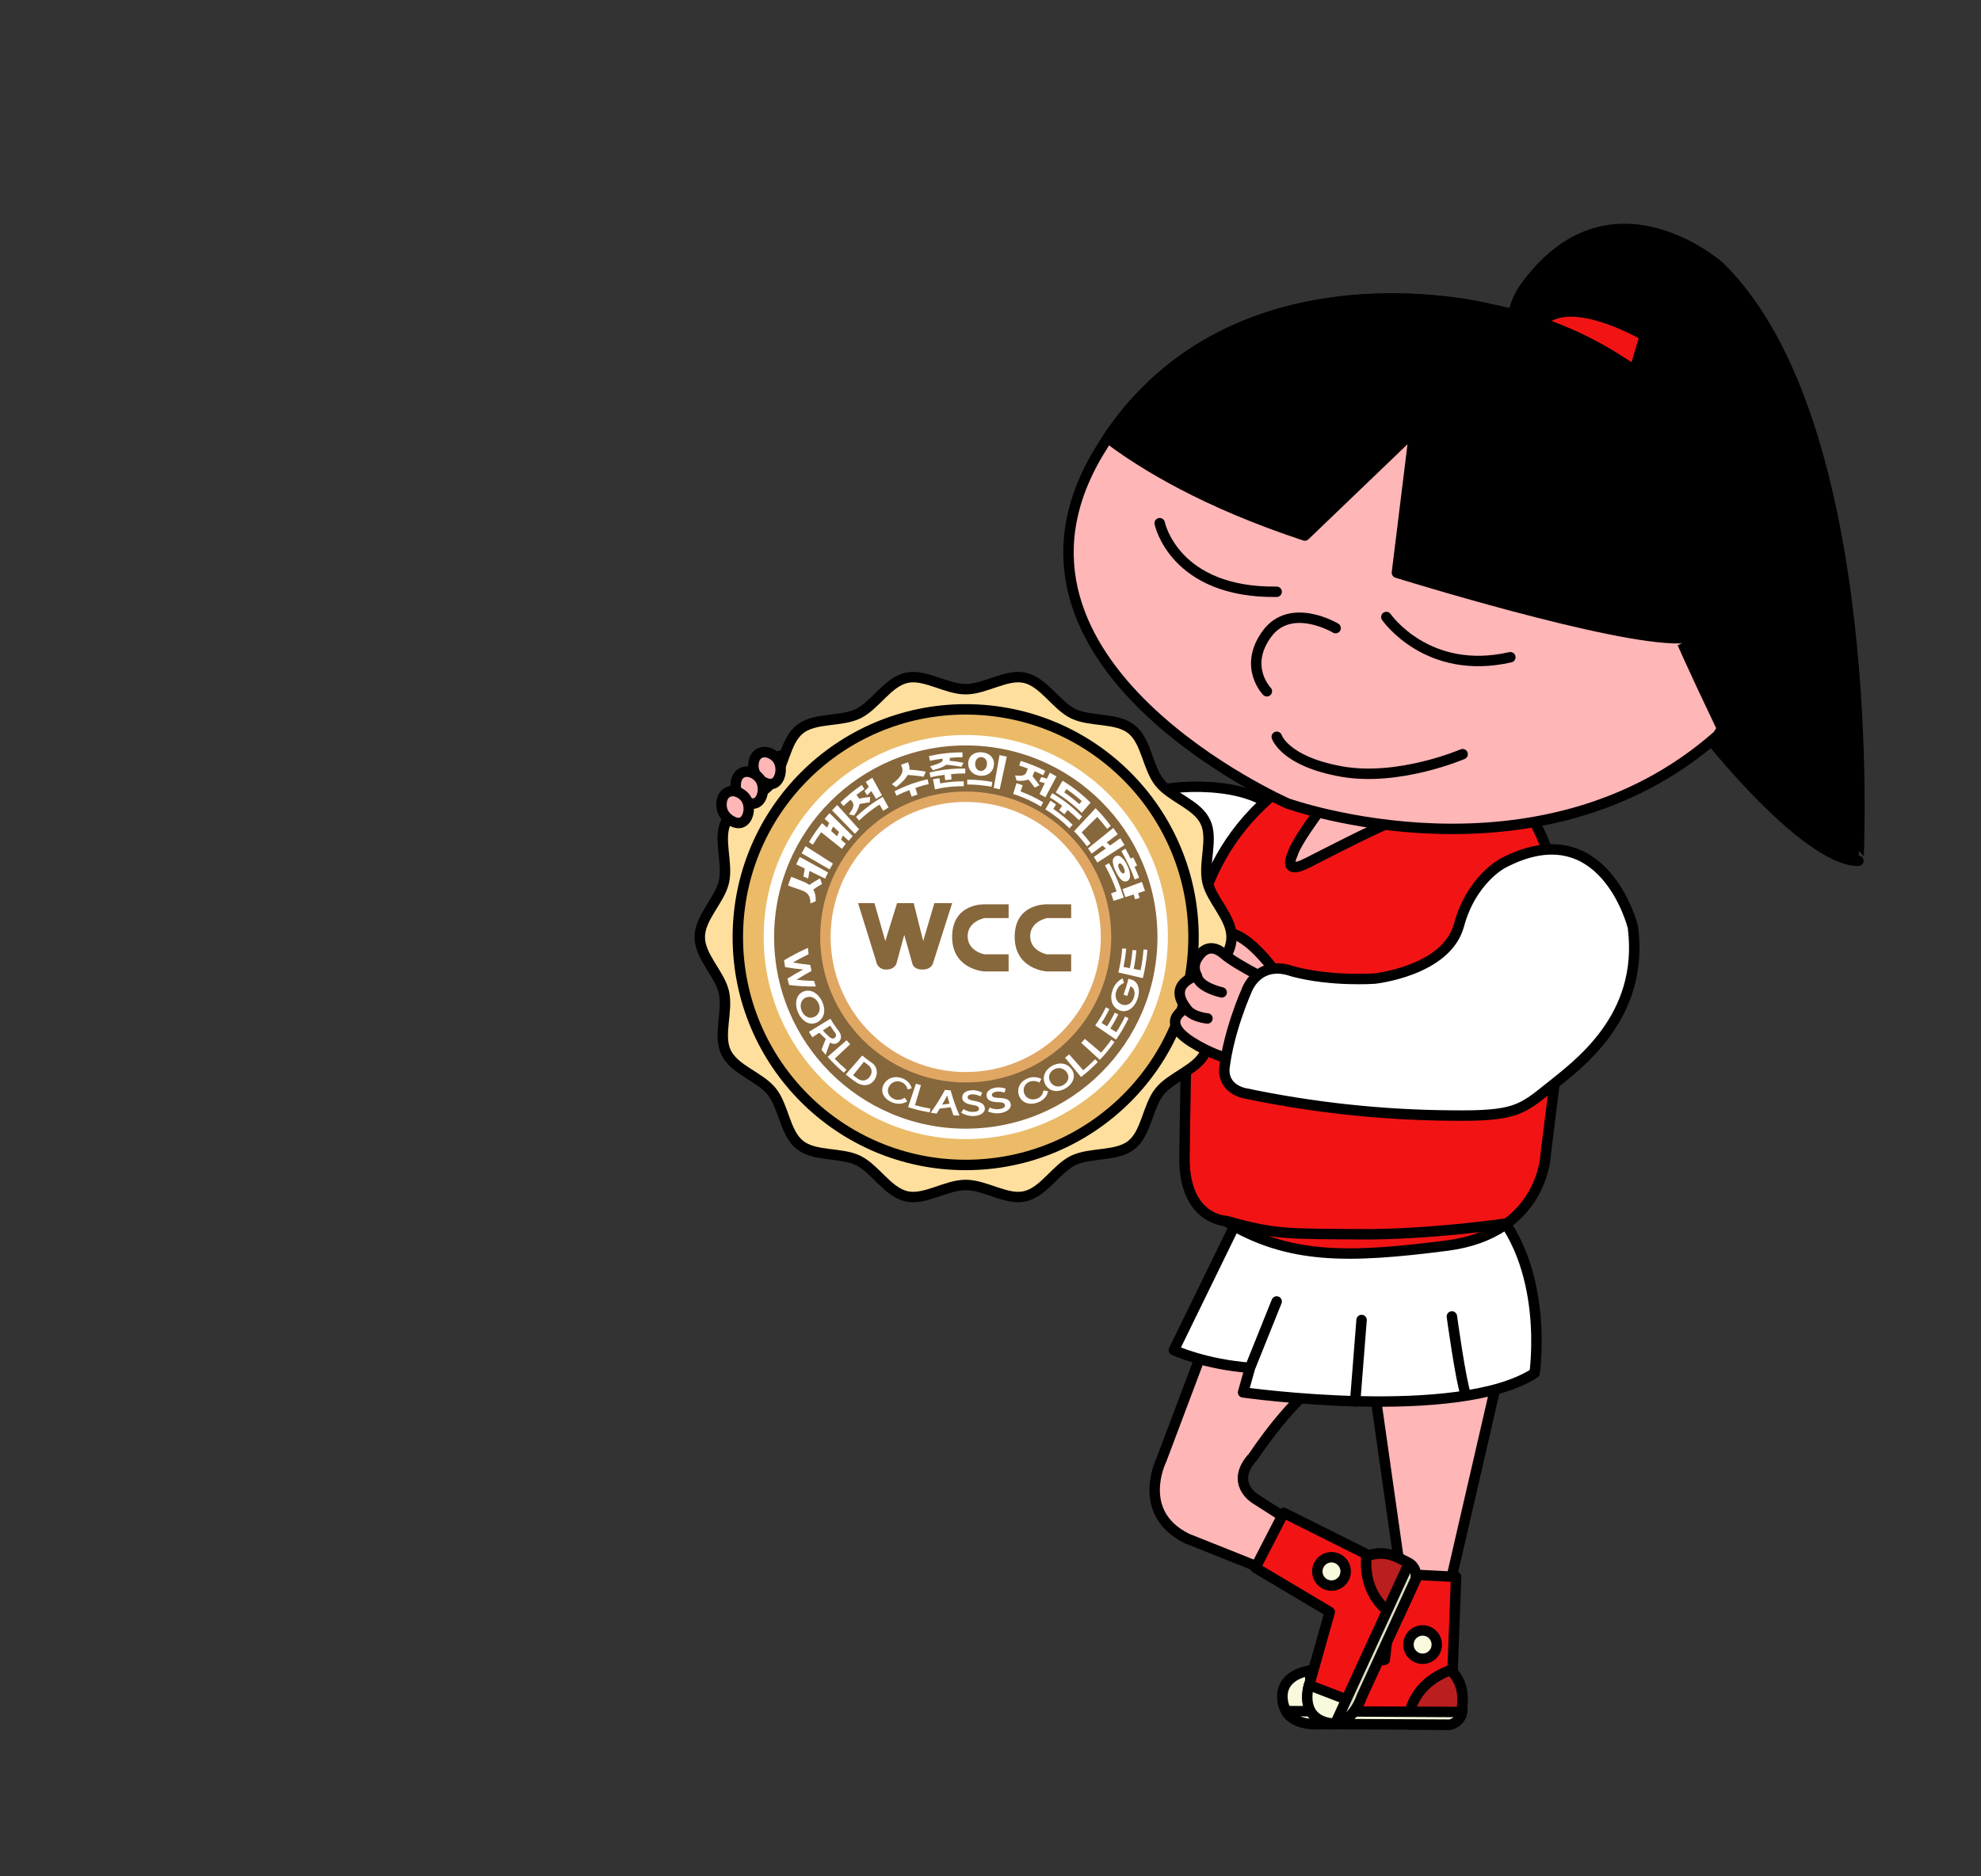 <svg xmlns="http://www.w3.org/2000/svg" xmlns:xlink="http://www.w3.org/1999/xlink" id="eCvqWnptY3Z1" viewBox="0 0 950 900" shape-rendering="geometricPrecision" text-rendering="geometricPrecision">
    <rect x="0" y="0" width="950" height="900" fill="#333333" stroke="none"/>
    <style>
        <![CDATA[
        #eCvqWnptY3Z6_ts {
            animation: eCvqWnptY3Z6_ts__ts 10000ms linear infinite normal forwards
        }

        @keyframes eCvqWnptY3Z6_ts__ts {
            0% {
                transform: translate(-16.435px, 119.908px) scale(0.055, 1);
                animation-timing-function: cubic-bezier(0.785, 0.135, 0.15, 0.86)
            }

            15% {
                transform: translate(-16.435px, 119.908px) scale(2.854, 1)
            }

            100% {
                transform: translate(-16.435px, 119.908px) scale(2.854, 1)
            }
        }

        #eCvqWnptY3Z10_ts {
            animation: eCvqWnptY3Z10_ts__ts 10000ms linear infinite normal forwards
        }

        @keyframes eCvqWnptY3Z10_ts__ts {
            0% {
                transform: translate(94.806px, 180.915px) rotate(51.195deg) scale(0.22, 1)
            }

            9% {
                transform: translate(94.806px, 180.915px) rotate(51.195deg) scale(0.22, 1)
            }

            16% {
                transform: translate(94.806px, 180.915px) rotate(51.195deg) scale(2.69, 1)
            }

            100% {
                transform: translate(94.806px, 180.915px) rotate(51.195deg) scale(2.69, 1)
            }
        }

        #eCvqWnptY3Z25_tr {
            animation: eCvqWnptY3Z25_tr__tr 10000ms linear infinite normal forwards
        }

        @keyframes eCvqWnptY3Z25_tr__tr {
            0% {
                transform: translate(645.32px, 592.03px) rotate(0deg)
            }

            10% {
                transform: translate(645.32px, 592.03px) rotate(-3deg)
            }

            20% {
                transform: translate(645.32px, 592.03px) rotate(0deg)
            }

            30% {
                transform: translate(645.32px, 592.03px) rotate(3deg)
            }

            40% {
                transform: translate(645.32px, 592.03px) rotate(0deg)
            }

            50% {
                transform: translate(645.32px, 592.03px) rotate(-3deg)
            }

            60% {
                transform: translate(645.32px, 592.03px) rotate(0deg)
            }

            70% {
                transform: translate(645.32px, 592.03px) rotate(3deg)
            }

            80% {
                transform: translate(645.32px, 592.03px) rotate(0deg)
            }

            90% {
                transform: translate(645.32px, 592.03px) rotate(-3deg)
            }

            100% {
                transform: translate(645.32px, 592.03px) rotate(0deg)
            }
        }

        #eCvqWnptY3Z32_tr {
            animation: eCvqWnptY3Z32_tr__tr 10000ms linear infinite normal forwards
        }

        @keyframes eCvqWnptY3Z32_tr__tr {
            0% {
                transform: translate(688.496px, 462.046px) rotate(0deg)
            }

            10% {
                transform: translate(688.496px, 462.046px) rotate(6deg)
            }

            20% {
                transform: translate(688.496px, 462.046px) rotate(0deg)
            }

            30% {
                transform: translate(688.496px, 462.046px) rotate(-3deg)
            }

            40% {
                transform: translate(688.496px, 462.046px) rotate(0deg)
            }

            50% {
                transform: translate(688.496px, 462.046px) rotate(6deg)
            }

            60% {
                transform: translate(688.496px, 462.046px) rotate(0deg)
            }

            70% {
                transform: translate(688.496px, 462.046px) rotate(-3deg)
            }

            80% {
                transform: translate(688.496px, 462.046px) rotate(0deg)
            }

            90% {
                transform: translate(688.496px, 462.046px) rotate(6deg)
            }

            100% {
                transform: translate(688.496px, 462.046px) rotate(0deg)
            }
        }

        #eCvqWnptY3Z76_tr {
            animation: eCvqWnptY3Z76_tr__tr 10000ms linear infinite normal forwards
        }

        @keyframes eCvqWnptY3Z76_tr__tr {
            0% {
                transform: translate(712.695px, 156.561px) rotate(0deg)
            }

            10% {
                transform: translate(712.695px, 156.561px) rotate(8.895deg)
            }

            20% {
                transform: translate(712.695px, 156.561px) rotate(19.07deg)
            }

            30% {
                transform: translate(712.695px, 156.561px) rotate(10.832deg)
            }

            40% {
                transform: translate(712.695px, 156.561px) rotate(0deg)
            }

            50% {
                transform: translate(712.695px, 156.561px) rotate(8.895deg)
            }

            60% {
                transform: translate(712.695px, 156.561px) rotate(19.07deg)
            }

            70% {
                transform: translate(712.695px, 156.561px) rotate(10.832deg)
            }

            80% {
                transform: translate(712.695px, 156.561px) rotate(0deg)
            }

            90% {
                transform: translate(712.695px, 156.561px) rotate(8.895deg)
            }

            100% {
                transform: translate(712.695px, 156.561px) rotate(0deg)
            }
        }

        #eCvqWnptY3Z83 {
            animation: eCvqWnptY3Z83__m 10000ms linear infinite normal forwards
        }

        @keyframes eCvqWnptY3Z83__m {
            0% {
                d: path('M421.55,357.147C421.55,357.147,425.263,368.98,452.683,373.829C480.103,378.678,510.675,365.488,510.675,365.488')
            }

            10% {
                d: path('M421.55,357.147C421.55,357.147,427.389,370.402,452.683,373.829C477.977,377.256,487.588,374.1,487.588,374.1')
            }

            30% {
                d: path('M421.55,357.147C421.55,357.147,425.263,368.98,452.683,373.829C480.103,378.678,510.675,365.488,510.675,365.488')
            }

            50% {
                d: path('M421.55,357.147C421.55,357.147,427.389,370.402,452.683,373.829C477.977,377.256,487.588,374.1,487.588,374.1')
            }

            70% {
                d: path('M421.55,357.147C421.55,357.147,425.263,368.98,452.683,373.829C480.103,378.678,510.675,365.488,510.675,365.488')
            }

            90% {
                d: path('M421.55,357.147C421.55,357.147,427.389,370.402,452.683,373.829C477.977,377.256,487.588,374.1,487.588,374.1')
            }

            100% {
                d: path('M421.55,357.147C421.55,357.147,425.263,368.98,452.683,373.829C480.103,378.678,510.675,365.488,510.675,365.488')
            }
        }

        #eCvqWnptY3Z86_to {
            animation: eCvqWnptY3Z86_to__to 10000ms linear infinite normal forwards
        }

        @keyframes eCvqWnptY3Z86_to__to {
            0% {
                transform: translate(152.028px, 385.495px)
            }

            6% {
                transform: translate(152.028px, 385.495px)
            }

            12% {
                transform: translate(128.957px, 358.396px)
            }

            36% {
                transform: translate(152.028px, 385.495px)
            }

            42% {
                transform: translate(128.957px, 358.396px)
            }

            86% {
                transform: translate(152.028px, 385.495px)
            }

            92% {
                transform: translate(128.957px, 358.396px)
            }

            100% {
                transform: translate(128.957px, 358.396px)
            }
        }

        #eCvqWnptY3Z86 {
            animation: eCvqWnptY3Z86_c_o 10000ms linear infinite normal forwards
        }

        @keyframes eCvqWnptY3Z86_c_o {
            0% {
                opacity: 0
            }

            6% {
                opacity: 0
            }

            12% {
                opacity: 1
            }

            18% {
                opacity: 0
            }

            36% {
                opacity: 0
            }

            42% {
                opacity: 1
            }

            48% {
                opacity: 0
            }

            86% {
                opacity: 0
            }

            92% {
                opacity: 1
            }

            98% {
                opacity: 0
            }

            100% {
                opacity: 0
            }
        }

        #eCvqWnptY3Z88_to {
            animation: eCvqWnptY3Z88_to__to 10000ms linear infinite normal forwards
        }

        @keyframes eCvqWnptY3Z88_to__to {
            0% {
                transform: translate(127.787px, 424.33px)
            }

            5% {
                transform: translate(127.787px, 424.33px)
            }

            10% {
                transform: translate(113.16px, 413.732px)
            }

            35% {
                transform: translate(127.787px, 424.33px)
            }

            40% {
                transform: translate(113.16px, 413.732px)
            }

            85% {
                transform: translate(127.787px, 424.33px)
            }

            90% {
                transform: translate(113.16px, 413.732px)
            }

            100% {
                transform: translate(113.16px, 413.732px)
            }
        }

        #eCvqWnptY3Z88 {
            animation: eCvqWnptY3Z88_c_o 10000ms linear infinite normal forwards
        }

        @keyframes eCvqWnptY3Z88_c_o {
            0% {
                opacity: 0
            }

            5% {
                opacity: 0
            }

            10% {
                opacity: 1
            }

            15% {
                opacity: 0
            }

            35% {
                opacity: 0
            }

            40% {
                opacity: 1
            }

            45% {
                opacity: 0
            }

            85% {
                opacity: 0
            }

            90% {
                opacity: 1
            }

            95% {
                opacity: 0
            }

            100% {
                opacity: 0
            }
        }
        ]]>
    </style>
    <g transform="translate(130.024 56.644)">
        <g mask="url(#eCvqWnptY3Z5)">
            <rect width="436" height="220" rx="40" ry="40" transform="translate(7 9.908)" fill="#a0a574"/>
            <path id="패스_13097" data-name="패스 13097" d="M10.252.572V-15.29H7.766l-5.3,2.948,1.364,2.288,3.608-2.068V.572Zm4.466-12.65H19.03v1.628a5.249,5.249,0,0,1-1.694,4.114,45.063,45.063,0,0,1-3.256,3.19l1.826,1.87c1.21-1.122,2.046-1.958,2.86-2.816a11.375,11.375,0,0,0,1.672-2.024h.044A9.109,9.109,0,0,0,22.11-4.18c.814.836,1.8,1.8,2.728,2.684L26.62-3.344c-1.1-.99-2.376-2.244-3.168-3.1a5.136,5.136,0,0,1-1.606-4v-1.628H25.96v-2.376H21.846V-17.16H19.03v2.706H14.718Zm15.8-5.214H27.72V3.168h2.794V-7.524H33.33v-2.42H30.514ZM48.532-2.728h2.75V-17.292h-2.75V-15H43.34v2.31h5.192v1.21H43.34v2.31h5.192ZM35.288-5.3a98.019,98.019,0,0,0,11.2-.418l-.242-2.288a78.238,78.238,0,0,1-8.184.352v-8.492H35.288Zm5.72,1.562H38.214V2.948h13.4V.572h-10.6Zm29.656-2V-8.1H59.488V-13.31H70.4v-2.354H56.716v9.922H62.3V-1.76H54.318V.594H73.062V-1.76H65.076V-5.742ZM77.88-7.128a15.831,15.831,0,0,1,3.014-9.724h-2.64A14.96,14.96,0,0,0,75.02-7.018v.88A15.081,15.081,0,0,0,78.254,3.74h2.64A15.978,15.978,0,0,1,77.88-6.028ZM82.764-1.54V.572h11.22V-1.76H86.438L91.1-6.468a6.763,6.763,0,0,0,2.288-4.774v-.22c0-2.178-1.54-4.07-5.126-4.07a5.869,5.869,0,0,0-5.434,3.344L84.942-10.8c1.034-1.848,2.2-2.222,3.344-2.222,1.628,0,2.266.814,2.266,1.672v.176c0,.9-.11,1.738-1.958,3.63ZM107.932-8.6c0-4.444-2.068-6.93-5.808-6.93-3.7,0-5.852,2.486-5.852,6.93v2.464c0,4.444,2.156,6.952,5.918,6.952,3.806,0,5.742-2.464,5.742-6.952Zm-2.838,2.486c0,3.674-1.364,4.268-2.9,4.268-1.452,0-3.08-.616-3.08-4.268V-8.624c0-3.608,1.562-4.246,3.014-4.246,1.54,0,2.97.616,2.97,4.246ZM119.174.572V-15.29h-2.486l-5.3,2.948,1.364,2.288,3.608-2.068V.572Zm13.64,0V-15.29h-2.486l-5.3,2.948,1.364,2.288L130-12.122V.572Zm18.26-3.3h2.75V-17.292h-2.75V-15h-5.192v2.31h5.192v1.21h-5.192v2.31h5.192ZM137.83-5.3a98.019,98.019,0,0,0,11.2-.418l-.242-2.288a78.238,78.238,0,0,1-8.184.352v-8.492H137.83Zm5.72,1.562h-2.794V2.948h13.4V.572h-10.6Zm16.434-2.288A15.978,15.978,0,0,1,156.97,3.74h2.64a15.081,15.081,0,0,0,3.234-9.878v-.88a14.96,14.96,0,0,0-3.234-9.834h-2.64a15.831,15.831,0,0,1,3.014,9.724Zm11.682-6.49h4.2v.022a3.162,3.162,0,0,1-1.5,3.014,35.887,35.887,0,0,1-3.454,2.266l1.408,2.046c1.232-.748,2.354-1.474,3.278-2.134a5.877,5.877,0,0,0,1.76-1.584h.022c.132.33.77.792,1.87,1.562.814.572,1.672,1.122,2.662,1.738l1.408-1.958c-1.034-.638-2.068-1.3-3.1-2.046-1.43-1.012-1.606-1.606-1.606-2.9v-.022h4.136v-2.376h-4.136v-2.222h-2.75v2.222h-4.2Zm15.928-4.774h-2.75V3.168h2.75ZM170.72-.814a127.741,127.741,0,0,0,13.266-.4l-.2-2.354c-1.342.132-2.97.242-5.148.286v-2.86h-2.772v2.926c-1.5.022-3.19.022-5.148.022Zm21.824-11.264h5.742v.176c0,1.364-.506,2.068-1.98,2.926-1.364.792-2.97,1.628-4.752,2.486l1.254,2.2c1.782-.858,3.5-1.76,4.928-2.574,1.364-.77,1.826-1.166,2-1.518h.022c.2.352.594.726,1.914,1.474,1.43.814,3.146,1.716,4.928,2.574l1.232-2.156c-1.782-.858-3.388-1.694-4.752-2.486-1.518-.88-1.98-1.562-1.98-2.926v-.176h5.742v-2.354H201.1v-2.6h-2.816v2.6h-5.742ZM190.322-1.76V.594h18.744V-1.76H201.08V-5.214h-2.772V-1.76Zm31.746-7.348c.132.374.7.836,1.474,1.452,1.034.836,2,1.584,2.86,2.2l1.606-1.936c-1.056-.748-2.156-1.584-3.212-2.486a3.61,3.61,0,0,1-1.43-3.322v-3.19H220.55v3.3a4.222,4.222,0,0,1-1.474,3.432,43.123,43.123,0,0,1-3.366,2.9l1.716,2.024c1.364-1.1,2.288-1.892,3.278-2.816a4.965,4.965,0,0,0,1.342-1.562Zm7.986,6.336h2.772v-14.52h-2.772v4.312h-3.608V-10.6h3.608ZM222.6-4H219.8V2.948h13.354V.572H222.6ZM246.51,3.784c3.63,0,6.4-1.474,6.4-3.916V-1.1c0-2.442-2.772-3.916-6.4-3.916s-6.4,1.474-6.4,3.916v.968C240.108,2.31,242.88,3.784,246.51,3.784Zm3.564-8.91h2.772V-17.292h-2.772v5.038H246.8V-9.9h3.278ZM246.51-2.75c1.914,0,3.674.836,3.674,1.87v.528c0,1.034-1.76,1.87-3.674,1.87s-3.674-.836-3.674-1.87V-.88C242.836-1.914,244.6-2.75,246.51-2.75Zm-9.68-10.956h3.982v1.342A3.278,3.278,0,0,1,239.6-9.79a39.446,39.446,0,0,1-3.63,2.772L237.6-4.994c1.1-.77,2.068-1.518,3.014-2.266a6.562,6.562,0,0,0,1.716-1.65h.022a6.848,6.848,0,0,0,1.606,1.386c.814.594,1.738,1.232,2.706,1.87l1.474-1.958c-1.1-.7-2.2-1.452-3.124-2.156a2.83,2.83,0,0,1-1.43-2.6v-1.342h3.806V-16.06H236.83ZM267.7-1.65c3.74,0,5.28-2.486,5.28-5.918V-10.01c0-3.432-1.54-5.918-5.28-5.918s-5.28,2.486-5.28,5.918v2.442C262.416-4.136,263.956-1.65,267.7-1.65Zm0-11.836c1.87,0,2.618,1.32,2.618,3.806V-7.9c0,2.486-.748,3.806-2.618,3.806s-2.618-1.32-2.618-3.806V-9.68C265.078-12.166,265.826-13.486,267.7-13.486Zm10.912-3.806h-2.794V3.168h2.794ZM281.4-4.268v2.332h7.986V3.19h2.794V-1.936h7.964V-4.268Zm10.78-13.64h-2.816v2.31H283.14v2.332h15.268V-15.6h-6.226Zm-1.408,12.76c3.74,0,6.292-1.232,6.292-3.344v-.66c0-2.112-2.552-3.344-6.292-3.344s-6.292,1.232-6.292,3.344v.66C284.482-6.38,287.034-5.148,290.774-5.148Zm0-5.126c2.332,0,3.586.638,3.586,1.3v.308c0,.66-1.254,1.3-3.586,1.3s-3.586-.638-3.586-1.3v-.308C287.188-9.636,288.442-10.274,290.774-10.274ZM302.3,3.85h2.244l1.8-5.1h-3.124Z" transform="translate(50 75)" fill="#fdff10"/>
            
            <path id="패스_13098" data-name="패스 13098" d="M16.7-15.64H14.76v6.56h-2.1v-6.18H10.72V1.9h1.94V-7.36h2.1V2.8H16.7ZM5.34-6.18a4.614,4.614,0,0,0,.84,1.32c.8.96,1.64,1.84,2.7,2.9l1.34-1.32a29.181,29.181,0,0,1-2.9-3.16A4.726,4.726,0,0,1,6.26-9.56V-12.2H9.22v-1.66H1.18v1.66H4.34v2.64a4.762,4.762,0,0,1-1,3.16A29.376,29.376,0,0,1,.24-3.06L1.58-1.72C2.64-2.8,3.66-3.9,4.46-4.86a4.736,4.736,0,0,0,.86-1.32ZM25-6.28a6.692,6.692,0,0,0,1.22,1.56c.76.82,1.6,1.66,2.96,2.9l1.3-1.34A35.462,35.462,0,0,1,27.6-5.92c-1.42-1.54-1.64-2.14-1.64-3.72v-2.62h3.86v-1.72H20v1.72h3.96v2.62a4.563,4.563,0,0,1-1.54,3.7,40.561,40.561,0,0,1-3.08,3.06l1.3,1.34C21.98-2.78,22.98-3.8,23.8-4.7a5.923,5.923,0,0,0,1.18-1.58ZM34.3,2.8V-15.64H32.32V2.8ZM41.2-.18c0,1.94,2.12,3.5,5.66,3.5s5.66-1.56,5.66-3.5v-.8c0-1.94-2.12-3.5-5.66-3.5S41.2-2.92,41.2-.98ZM43-8.82a4.506,4.506,0,0,0,1.14,1.18c.96.8,1.82,1.46,2.86,2.18L48.12-6.9a25.149,25.149,0,0,1-3.16-2.4,3.1,3.1,0,0,1-1.04-2.76v-.74h3.64v-1.7H38.04v1.7h3.88v.82A3.807,3.807,0,0,1,40.6-8.8a28.6,28.6,0,0,1-3.18,2.5l1.16,1.42c1.12-.78,2.2-1.64,3.06-2.38a5.219,5.219,0,0,0,1.34-1.56ZM50.58-.3c0,.98-1.44,2-3.72,2S43.14.68,43.14-.3V-.86c0-.98,1.44-2,3.72-2s3.72,1.02,3.72,2Zm1.86-4.44v-10.9H50.48v4.52h-3.4v1.7h3.4v4.68Zm7.3-9.52c-2.66,0-4.06,1.78-4.06,5.3V-7c0,3.52,1.4,5.3,4.06,5.3S63.8-3.48,63.8-7v-.18h1.9V1.9h1.94V-15.26H65.7V-8.9H63.8v-.06C63.8-12.48,62.4-14.26,59.74-14.26ZM71.3-15.64H69.36V2.8H71.3ZM59.74-3.44c-1.48,0-2.18-1.08-2.18-3.78V-8.74c0-2.7.7-3.76,2.18-3.76s2.18,1.06,2.18,3.76v1.52C61.92-4.52,61.22-3.44,59.74-3.44ZM83.42-14.98a4.347,4.347,0,0,0-4.62,4.24v1.02a4.358,4.358,0,0,0,4.62,4.24,4.358,4.358,0,0,0,4.62-4.24v-1.02A4.358,4.358,0,0,0,83.42-14.98ZM93.84-2.48V-15.64H91.9v2.46H89v1.7h2.9v2.74H89v1.7h2.9v4.56ZM84.3-3.52H82.32V2.6H94.28V.88H84.3Zm-.88-3.7a2.673,2.673,0,0,1-2.74-2.66v-.7a2.661,2.661,0,0,1,2.74-2.66,2.661,2.661,0,0,1,2.74,2.66v.7A2.661,2.661,0,0,1,83.42-7.22Zm22.68.58V-9.02h-2v2.38H96.64v1.68h16.92V-6.64Zm6.2-3.04a42.215,42.215,0,0,1-4.36-1.86c-1.46-.74-1.86-1.26-1.86-2.62v-1.22h-1.96v1.22c0,1.36-.44,1.86-1.86,2.62a36.971,36.971,0,0,1-4.34,1.86l.76,1.62c1.42-.54,2.88-1.16,3.88-1.64,1.76-.84,2.4-1.3,2.54-1.7h.02c.14.38.78.86,2.54,1.7,1,.48,2.48,1.1,3.88,1.64ZM98.82-1.44h10.4V2.98h1.98v-6.1H98.82Zm25.1,1.26c0,1.94,2.12,3.5,5.66,3.5s5.66-1.56,5.66-3.5v-.8c0-1.94-2.12-3.5-5.66-3.5s-5.66,1.56-5.66,3.5Zm1.58-9.04a4.191,4.191,0,0,0,1.14,1.24c.96.8,1.88,1.56,2.92,2.34l1.16-1.38a38.768,38.768,0,0,1-3.26-2.62,3.057,3.057,0,0,1-1.04-2.78v-2.4h-2v2.48a3.82,3.82,0,0,1-1.3,3.18,36.221,36.221,0,0,1-3.22,2.74l1.18,1.4c1.06-.84,2.24-1.84,3.06-2.6a5.508,5.508,0,0,0,1.34-1.6Zm9.66,4.48v-10.9H133.2v3.98h-3.7v1.7h3.7v5.22ZM133.3-.3c0,.98-1.44,2-3.72,2s-3.72-1.02-3.72-2V-.86c0-.98,1.44-2,3.72-2s3.72,1.02,3.72,2Zm13.2-3.86c-3.24,0-5.76,1.26-5.76,3.38v.72c0,2.12,2.52,3.38,5.76,3.38s5.76-1.26,5.76-3.38V-.78C152.26-2.9,149.74-4.16,146.5-4.16Zm-.02-3v-3.62h-2v3.62h-6.44v1.68h16.92V-7.16Zm-6.22-6.06h10.18v.68a18.736,18.736,0,0,1-.46,4.02l1.96.22a22.321,22.321,0,0,0,.5-4.26V-14.9H140.26ZM146.5,1.7c-2.12,0-3.8-.84-3.8-1.88V-.66c0-1.04,1.68-1.88,3.8-1.88s3.8.84,3.8,1.88v.48C150.3.86,148.62,1.7,146.5,1.7Zm20.1.2h1.94V-7.08h1.98V2.8h1.94V-15.64h-1.94V-8.8h-1.98v-6.46H166.6ZM161.04-9.96a3.788,3.788,0,0,0-4.08,3.58v.96a3.788,3.788,0,0,0,4.08,3.58,3.788,3.788,0,0,0,4.08-3.58v-.96A3.788,3.788,0,0,0,161.04-9.96Zm4.38-2.58h-3.48v-2.58H160v2.58h-3.7v1.66h9.12Zm-4.38,9.08a2.169,2.169,0,0,1-2.3-2.06v-.76a2.169,2.169,0,0,1,2.3-2.06,2.169,2.169,0,0,1,2.3,2.06v.76A2.169,2.169,0,0,1,161.04-3.46Zm28.88-8.92V-13.9h-9.98v1.72h7.84L182.06.52h2.16Zm17.12,9.9V-15.64H205.1v2.24h-5.22v1.62h5.22v1.6h-5.22v1.62h5.22v6.08ZM192.78-14.54V-5.1a67.974,67.974,0,0,0,10.26-.5l-.2-1.64a55.433,55.433,0,0,1-8.12.44v-7.74ZM197.5-3.12h-1.98V2.6h11.9V.88H197.5Zm22.9-2.9a6.692,6.692,0,0,0,1.22,1.56c.76.82,1.6,1.66,2.96,2.9l1.3-1.34A35.461,35.461,0,0,1,223-5.66c-1.42-1.54-1.64-2.14-1.64-3.72v-1.86h3.96v-1.72h-3.96v-2.6h-2v2.6h-4.12v1.72h4.12v1.86a4.563,4.563,0,0,1-1.54,3.7,40.557,40.557,0,0,1-3.08,3.06l1.3,1.34c1.34-1.24,2.34-2.26,3.16-3.16a5.923,5.923,0,0,0,1.18-1.58Zm11.7-2.76h-2.84v-6.86h-1.98V2.8h1.98V-7.06h2.84Zm22.26-5.12-3,11.78L248.14-13.9h-1.92L243-2.12,240.04-13.9h-2.08L241.9.52h2.02l3.26-11.78L250.38.52h1.98l3.98-14.42ZM267.9-2.62a5.484,5.484,0,0,1-4.02,1.52c-2.18,0-3.78-1.46-3.78-4.76V-7.52c0-3.3,1.6-4.76,3.78-4.76a5.411,5.411,0,0,1,3.74,1.32l1.02-1.62a7.135,7.135,0,0,0-4.76-1.54c-3.42,0-5.78,2.14-5.78,6.34V-5.6c0,4.24,2.34,6.34,5.78,6.34a6.951,6.951,0,0,0,5.1-1.84Zm12.88,0a5.484,5.484,0,0,1-4.02,1.52c-2.18,0-3.78-1.46-3.78-4.76V-7.52c0-3.3,1.6-4.76,3.78-4.76a5.411,5.411,0,0,1,3.74,1.32l1.02-1.62a7.135,7.135,0,0,0-4.76-1.54c-3.42,0-5.78,2.14-5.78,6.34V-5.6c0,4.24,2.34,6.34,5.78,6.34a6.951,6.951,0,0,0,5.1-1.84ZM298.04-8.1V-9.7H287.68v-1.2h10v-4.28H285.64v1.6h10.1v1.14h-10V-8.1ZM283.3-6.96v1.64h16.92V-6.96Zm15.02,9.9V1.34H287.66V.14h10.12v-4.3H285.62v1.6h10.22v1.14H285.72V2.94ZM9.1,12.72c-3.76,0-6.2,1.6-6.2,3.96v.72c0,2.36,2.44,3.96,6.2,3.96s6.2-1.6,6.2-3.96v-.72C15.3,14.32,12.86,12.72,9.1,12.72Zm4.2,18.04V24.74h4.26V23.06H.64v1.68H4.9v6.02H6.88V24.74h4.44v6.02ZM9.1,19.64c-2.56,0-4.26-.94-4.26-2.28v-.64c0-1.34,1.7-2.28,4.26-2.28s4.26.94,4.26,2.28v.64C13.36,18.7,11.66,19.64,9.1,19.64ZM25,21.72a6.691,6.691,0,0,0,1.22,1.56c.76.82,1.6,1.66,2.96,2.9l1.3-1.34a35.462,35.462,0,0,1-2.88-2.76c-1.42-1.54-1.64-2.14-1.64-3.72V15.74h3.86V14.02H20v1.72h3.96v2.62a4.563,4.563,0,0,1-1.54,3.7,40.561,40.561,0,0,1-3.08,3.06l1.3,1.34c1.34-1.24,2.34-2.26,3.16-3.16a5.923,5.923,0,0,0,1.18-1.58Zm9.3,9.08V12.36H32.32V30.8Zm8.2-4.12c2.8,0,4.46-1.92,4.46-3.86V21.66c0-1.94-1.66-3.88-4.46-3.88s-4.46,1.94-4.46,3.88v1.16C38.04,24.76,39.7,26.68,42.5,26.68Zm11.82-7H51.48V12.36H49.5V30.8h1.98V21.4h2.84ZM42.5,19.44a2.376,2.376,0,0,1,2.6,2.44v.72a2.361,2.361,0,0,1-2.6,2.42,2.361,2.361,0,0,1-2.6-2.42v-.72A2.376,2.376,0,0,1,42.5,19.44Zm-5.38-4.36v1.68H47.78V15.08H43.5v-2.6H41.52v2.6ZM63.34,26.66v-6.7H61.36v6.7H55.24v1.68H72.16V26.66ZM57.32,14.02v1.72H67.7v1.4a36.258,36.258,0,0,1-.68,7.14l1.98.24a39.661,39.661,0,0,0,.68-8.08V14.02ZM88.4,16.9a4.625,4.625,0,0,0-9.16,0v.98a4.625,4.625,0,0,0,9.16,0Zm1.68,6.54v1.7a2.58,2.58,0,0,1-.82,2.24,18.029,18.029,0,0,1-1.48,1.38,18.029,18.029,0,0,1-1.48-1.38,2.58,2.58,0,0,1-.82-2.24v-1.7H83.56v1.7a2.354,2.354,0,0,1-.92,2.2,27.915,27.915,0,0,1-2.62,2.18l1.08,1.36c.96-.72,1.98-1.6,2.5-2.06a4.252,4.252,0,0,0,.92-1.04,3.99,3.99,0,0,0,.78,1,32.1,32.1,0,0,0,2.48,2.12,32.1,32.1,0,0,0,2.48-2.12,3.99,3.99,0,0,0,.78-1,4.252,4.252,0,0,0,.92,1.04c.52.46,1.54,1.34,2.5,2.06l1.08-1.36a27.914,27.914,0,0,1-2.62-2.18,2.354,2.354,0,0,1-.92-2.2v-1.7ZM86.5,17.8a2.7,2.7,0,0,1-5.36,0v-.82a2.7,2.7,0,0,1,5.36,0Zm7.22,4.58V12.36H91.76V22.38Zm2.92-.7v1.68h16.92V21.68Zm4.42,3.36H99.08V30.6h12.4V28.88H101.06ZM99.2,13.08v6.48h11.94V17.88h-9.98v-4.8Zm36.72-.72h-1.94v6.42H131.8V12.74h-1.94V29.9h1.94V20.5h2.18V30.8h1.94Zm-8.22,1.76h-7.1V25.86h2.62a31.017,31.017,0,0,0,5.58-.44l-.2-1.66a28.423,28.423,0,0,1-4.98.38H122.6v-8.3h5.1Zm15.86,10.06c2.86,0,4.3-1.68,4.3-3.4v-.6c0-1.72-1.44-3.4-4.3-3.4s-4.3,1.66-4.3,3.4v.6C139.26,22.5,140.7,24.18,143.56,24.18Zm11.66-6.34H152.6V12.36h-1.96V25.74h1.96V19.56h2.62Zm-11.9,7.66h-1.98v5.1H153.1V28.88h-9.78Zm5.52-11.1h-4.3V12.18h-1.96V14.4h-4.32v1.68h10.58Zm-5.28,8.2c-1.62,0-2.42-.94-2.42-1.92v-.4c0-.98.78-1.92,2.42-1.92s2.42.94,2.42,1.92v.4C145.98,21.66,145.18,22.6,143.56,22.6Zm27.96,2.92V12.36h-1.96V25.52Zm-5.66-12.04h-8.42v8.86h8.42Zm-6.48,1.68h4.54v5.5h-4.54Zm2.6,9.32H160V30.6h11.9V28.88h-9.92Zm14.64,1.72h10.4v4.78H189V24.52h-5.16v-3.2h7.52V19.64H188.4a23.737,23.737,0,0,0,.4-4.04V13.1H176.66v1.68H186.8v.74a18.667,18.667,0,0,1-.46,4.12h-11.9v1.68h7.4v3.2h-5.22Zm37.1-13.84h-1.94v6.42H209.6V12.74h-1.94V29.9h1.94V20.5h2.18V30.8h1.94Zm-8.22,1.76h-7.1V25.86h2.62a31.017,31.017,0,0,0,5.58-.44l-.2-1.66a28.423,28.423,0,0,1-4.98.38H200.4v-8.3h5.1Zm22.94,7V15.54h2.4V13.9h-13.1v1.64h2.44v5.58H217.6v1.64h2.98v3.9h-4.74v1.68h16.92V26.66h-4.74v-3.9H231V21.12Zm-6.28-5.58h4.3v5.58h-4.3Zm.38,7.22h3.52v3.9h-3.52ZM4.8,55.8c0,1.94,2.12,3.52,5.66,3.52s5.66-1.58,5.66-3.52V55c0-1.94-2.12-3.52-5.66-3.52S4.8,53.06,4.8,55Zm5.3-14.36H1.78v8.32H10.1Zm5.94,9.8V40.36H14.1v2.66H11.18v1.7H14.1V46.6H11.18v1.7H14.1v2.94Zm-1.86,4.44c0,.98-1.44,2.02-3.72,2.02s-3.72-1.04-3.72-2.02v-.56c0-.98,1.44-2.02,3.72-2.02s3.72,1.04,3.72,2.02ZM3.72,43.12H8.16v4.96H3.72Zm15.12,5.7V50.5H26.3v2.04H21.26v6.24H33.34V52.54H28.3V50.5h7.46V48.82Zm1.92-1.32H33.84V45.88H31.36V42.7h2.38V41.08H20.86V42.7h2.38v3.18H20.76Zm10.62,9.62H23.22V54.2h8.16ZM25.18,42.7h4.24v3.18H25.18Zm32.94-2.34H56.18v6.42H54V40.74H52.06V57.9H54V48.5h2.18V58.8h1.94ZM49.9,42.12H42.8V53.86h2.62A31.017,31.017,0,0,0,51,53.42l-.2-1.66a28.422,28.422,0,0,1-4.98.38H44.8v-8.3h5.1Zm15.86,9.44c2.96,0,4.3-1.62,4.3-3.14v-.64c0-1.52-1.34-3.14-4.3-3.14s-4.3,1.6-4.3,3.14v.64C61.46,49.94,62.8,51.56,65.76,51.56Zm-2.62,2.96h9.68v4.46H74.8V52.82H63.14ZM77.42,45.2H74.8V40.36H72.84v11.5H74.8V46.92h2.62Zm-6.38-2.9h-4.3V40.12H64.78V42.3H60.46v1.66H71.04Zm-5.28,7.68c-1.62,0-2.42-.86-2.42-1.66v-.44c0-.8.78-1.66,2.42-1.66s2.42.86,2.42,1.66v.44C68.18,49.12,67.38,49.98,65.76,49.98Zm12.68,4.68v1.68H95.36V54.66Zm8.46-3.24c3.38,0,6.2-1.72,6.2-4.52v-.96c0-2.78-2.82-4.54-6.2-4.54s-6.2,1.76-6.2,4.54v.96C80.7,49.7,83.52,51.42,86.9,51.42Zm0-8.3c2.3,0,4.26,1.14,4.26,2.92v.76c0,1.78-1.96,2.92-4.26,2.92s-4.26-1.14-4.26-2.92v-.76C82.64,44.26,84.6,43.12,86.9,43.12Zm17.22,8.54v3H96.64v1.68h16.92V54.66h-7.48v-3h5.46V49.98H100.98V47.56H111.1V41.82H98.94V43.5h10.2v2.38H99.02v5.78Zm21.26-1.98a6.692,6.692,0,0,0,1.22,1.56c.76.82,1.6,1.66,2.96,2.9l1.3-1.34a35.465,35.465,0,0,1-2.88-2.76c-1.42-1.54-1.64-2.14-1.64-3.72V43.76h3.86V42.04h-9.82v1.72h3.96v2.56a4.563,4.563,0,0,1-1.54,3.7,40.56,40.56,0,0,1-3.08,3.06l1.3,1.34c1.34-1.24,2.34-2.26,3.16-3.16a5.923,5.923,0,0,0,1.18-1.58Zm11.72-2.5h-2.84V40.36h-1.98V58.8h1.98V48.9h2.84ZM153.3,58.8V40.36h-1.98V58.8Zm-5.68-10.08v-6.9h-8.3v1.7h6.34v3.54h-6.28v7.28h3.36a43.22,43.22,0,0,0,7-.44l-.18-1.66a39.932,39.932,0,0,1-6.34.4h-1.88V48.72Zm16.82-6.6H157V53.86h7.44Zm7.86-1.76h-1.94v6.56h-2.1V40.74h-1.94V57.9h1.94V48.64h2.1V58.8h1.94ZM158.94,43.8h3.56v8.38h-3.56Zm22.9.3c0,2.08-1.04,3.08-6.68,5.44l.74,1.6c6.28-2.66,7.88-3.82,7.88-6.9v-2.8h-7.86v1.68h5.92Zm7.88,6.62V40.36h-1.96V50.72Zm-11.5.9v7.16h11.5V51.62Zm1.96,1.68h7.58v3.8h-7.58Zm17.92,1.38c2.8,0,4.46-1.92,4.46-3.86V49.66c0-1.94-1.66-3.88-4.46-3.88s-4.46,1.94-4.46,3.88v1.16C193.64,52.76,195.3,54.68,198.1,54.68Zm11.82-7h-2.84V40.36H205.1V58.8h1.98V49.4h2.84Zm-11.82-.24a2.376,2.376,0,0,1,2.6,2.44v.72a2.607,2.607,0,0,1-5.2,0v-.72A2.376,2.376,0,0,1,198.1,47.44Zm-5.38-4.36v1.68h10.66V43.08H199.1v-2.6h-1.98v2.6Zm26.22,11.58v-6.7h-1.98v6.7h-6.12v1.68h16.92V54.66Zm-6.02-12.64v1.72H223.3v1.4a36.259,36.259,0,0,1-.68,7.14l1.98.24a39.66,39.66,0,0,0,.68-8.08V42.02ZM244,44.9a4.625,4.625,0,0,0-9.16,0v.98a4.625,4.625,0,0,0,9.16,0Zm1.68,6.54v1.7a2.58,2.58,0,0,1-.82,2.24,18.031,18.031,0,0,1-1.48,1.38,18.03,18.03,0,0,1-1.48-1.38,2.58,2.58,0,0,1-.82-2.24v-1.7h-1.92v1.7a2.354,2.354,0,0,1-.92,2.2,27.914,27.914,0,0,1-2.62,2.18l1.08,1.36c.96-.72,1.98-1.6,2.5-2.06a4.252,4.252,0,0,0,.92-1.04,3.99,3.99,0,0,0,.78,1,32.1,32.1,0,0,0,2.48,2.12,32.1,32.1,0,0,0,2.48-2.12,3.991,3.991,0,0,0,.78-1,4.251,4.251,0,0,0,.92,1.04c.52.46,1.54,1.34,2.5,2.06l1.08-1.36a27.914,27.914,0,0,1-2.62-2.18,2.354,2.354,0,0,1-.92-2.2v-1.7ZM242.1,45.8a2.7,2.7,0,0,1-5.36,0v-.82a2.7,2.7,0,0,1,5.36,0Zm7.22,4.58V40.36h-1.96V50.38Zm15.46,1.26v1.88h-8.16V51.64h-1.96V58.8h12.08V51.64Zm3.12-5.44a42.217,42.217,0,0,1-4.36-1.86c-1.46-.74-1.86-1.26-1.86-2.62V40.56h-1.96v1.16c0,1.36-.44,1.86-1.86,2.62a36.973,36.973,0,0,1-4.34,1.86l.76,1.62c1.42-.54,2.88-1.16,3.88-1.64,1.76-.84,2.4-1.3,2.54-1.7h.02c.14.38.78.86,2.54,1.7,1,.48,2.48,1.1,3.88,1.64Zm-15.66,2.58v1.68h16.92V48.78Zm4.38,8.34V55.14h8.16v1.98Zm29.2,1.68V40.36h-1.98V58.8Zm-13.9-16.92V53.86h3.22a35.522,35.522,0,0,0,7.08-.52L282,51.62a35.9,35.9,0,0,1-6.3.5h-1.78V41.88Zm26.12.14h-8.48V53.94h2.62a43.353,43.353,0,0,0,7.76-.58l-.26-1.66a45.978,45.978,0,0,1-7.08.52h-1.06V43.74h6.5Zm7.88,5h-2.84V40.36H301.1V58.8h1.98V48.74h2.84ZM308,57.34h2.28v-2.3H308Z" transform="translate(50 115)" fill="#fff"/>
            
            <mask id="eCvqWnptY3Z5">
                <g id="eCvqWnptY3Z6_ts" transform="translate(-16.435,119.908) scale(0.055,1)">
                    <rect width="166.074" height="237.89" rx="0" ry="0" transform="translate(-0,-118.945)" fill="#fff" stroke-width="0"/>
                </g>
            </mask>
        </g>
        <g mask="url(#eCvqWnptY3Z9)">
            <path d="M37.392,0L88.806,30L0,30Z" transform="matrix(.866 0.5-.5 0.866 108.5 189.708)" fill="#a0a574"/>
            <mask id="eCvqWnptY3Z9">
                <g id="eCvqWnptY3Z10_ts" transform="translate(94.806,180.915) rotate(51.195) scale(0.22,1)">
                    <rect width="44.85" height="141.147" rx="0" ry="0" transform="translate(0,-70.573)" fill="#fff" stroke-width="0"/>
                </g>
            </mask>
        </g>
    </g>
    <g transform="translate(55.003 0)">
        <path d="M475.5,716.5l14.487,102l22.719-.089l23.5-101.906Z" transform="translate(127.529-57.947)" fill="#ffb6b6" stroke="#000" stroke-width="5" stroke-linecap="round" stroke-linejoin="round"/>
        <path d="M508.063,831.412L478.477,829.9l-4.621,41.25-34.022,5.158c0,0-16.377.893-14.989,14.248s18.189,11.338,18.189,11.338l62.073.316c0,0,5.61-1.144,5.828-6.836s1.209-11.735-4.616-18.42Z" transform="translate(135.229-75.047)" fill="#f21414" stroke="#000" stroke-width="5" stroke-linecap="round" stroke-linejoin="round"/>
        <path d="M439.389,910.249c-5.023-.243-13.571-2.047-14.545-11.412-1.09-10.483,8.761-13.287,13.052-14.009Z" transform="translate(135.229-83.547)" fill="#f9f9dd" stroke="#000" stroke-width="5" stroke-linecap="round" stroke-linejoin="round"/>
        <path d="M495.493,910.248l20.278.1c0,0,5.61-1.144,5.828-6.836s1.209-11.735-4.616-18.42l.046-1.189c-8.461,2.808-20.153,9.684-21.536,26.345Z" transform="translate(124.529-83.147)" fill="#ba1e1e" stroke="#000" stroke-width="5" stroke-linecap="round" stroke-linejoin="round"/>
        <path d="M426.784,907.4c4.554,7.618,16.554,6.179,16.554,6.179l62.073.316c0,0,5.075-1.046,5.75-6.057Z" transform="translate(134.929-86.647)" fill="#f9f9dd" stroke="#000" stroke-width="5" stroke-linecap="round" stroke-linejoin="round"/>
        <path d="M380.552,688.5l-24.627,65.39c0,0-12.738,25.4,12.314,37.751l43.735,17.448l10.191-22.929-21.23-13.592c0,0-12.738-7.639-.849-20.377c0,0,18.683-28.9,37.366-39.925Z" transform="translate(146.029-53.648)" fill="#ffb6b6" stroke="#000" stroke-width="5" stroke-linecap="round" stroke-linejoin="round"/>
        <path d="M423.088,795.5L409.5,821.826l35.667,21.231-9.341,33.12c0,0-5.945,15.286,6.794,19.532s17.834-11.889,17.834-11.889l25.9-56.411c0,0,1.274-5.582-3.821-8.13s-10.191-5.945-18.683-3.4Z" transform="translate(137.529-69.847)" fill="#f21414" stroke="#000" stroke-width="5" stroke-linecap="round" stroke-linejoin="round"/>
        <path d="M463.445,901.824c-2.295,4.475-7.465,11.516-16.4,8.539-10-3.332-8.487-13.463-7.374-17.669Z" transform="translate(133.029-84.448)" fill="#f9f9dd" stroke="#000" stroke-width="5" stroke-linecap="round" stroke-linejoin="round"/>
        <path d="M487.314,849.294l8.462-18.428c0,0,1.274-5.582-3.821-8.13s-10.191-5.945-18.683-3.4l-1.064-.532c-.939,8.868.5,22.356,15.106,30.49Z" transform="translate(128.129-73.248)" fill="#ba1e1e" stroke="#000" stroke-width="5" stroke-linecap="round" stroke-linejoin="round"/>
        <circle r="6.794" transform="translate(583.523 753.746)" fill="#f9f9dd" stroke="#000" stroke-width="5" stroke-linecap="round" stroke-linejoin="round"/>
        <path d="M454.828,900.64c8.818-1,12.46-12.529,12.46-12.529l25.9-56.411c0,0,1.142-5.054-3.145-7.737Z" transform="translate(130.629-74.147)" fill="#dfdfc6" stroke="#000" stroke-width="5" stroke-linecap="round" stroke-linejoin="round"/>
        <path d="M513.77,619.5c30.529,29.723,22.718,82.374,22.718,82.374-36.77,23.778-139.789,9.244-139.789,9.244l3.318-11.791c-22.08-1.7-36.517-8.492-36.517-8.492L398.318,619.5ZM412.8,667.508l-12.781,31.819m53.5-22.929l-3.076,39.118M496.828,674.7c0,0,4.223,30.978,6.783,37.993" transform="translate(144.429-43.248)" fill="#fff" stroke="#000" stroke-width="5" stroke-linecap="round" stroke-linejoin="round"/>
        <circle r="6.794" transform="translate(627.223 788.846)" fill="#f9f9dd" stroke="#000" stroke-width="5" stroke-linecap="round" stroke-linejoin="round"/>
    </g>
    <g id="eCvqWnptY3Z25_tr" transform="translate(645.32,592.03) rotate(0)">
        <g transform="translate(-590.317,-592.03)">
            <g>
                <path d="M379.679,397.088L359.3,449.533c0,0-81.525,14.437-220.8-43.31l7.643-29.723c0,0,153.233,15.613,171.3,10.355s52.894-3.998,62.236,10.233Z" transform="translate(178.329-6.647)" fill="#fff" stroke="#000" stroke-width="5" stroke-linecap="round" stroke-linejoin="round"/>
                <g transform="translate(0 0)">
                    <path d="M493.116,392.3l-59.073-14.252c0,0-32.8,46.107-20.508,58.911s79.581-44.659,79.581-44.659Z" transform="translate(137.329-6.848)" fill="#ffb6b6"/>
                    <path d="M418.755,383.5l21.23,5.387c0,0-16.985,21.788-18.685,28.582c0,0-5.1,10.191,6.794,4.246s40.763-21.231,49.255-22.929l56.9-1.7c0,0,24.627,31.421,16.135,102.756l-7.643,61.144c0,0-.849,38.215-47.556,44.159s-75.585,6.795-106.153-11.887c0,0-19.532-.849-19.532-29.723c0,0,.849-81.525,2.548-89.168s-.848-56.049,46.707-90.867ZM389.032,593.258" transform="translate(143.529-7.647)" fill="#f21414" stroke="#000" stroke-width="5" stroke-linecap="round" stroke-linejoin="round"/>
                    <path d="M-11007.2,-22223.434v0c-.085.02-37.156,5.482-70.751,5.205s-40.313.324-63.627-6.314" transform="translate(11674.929 22810.252)" fill="none" stroke="#000" stroke-width="5" stroke-linecap="round"/>
                </g>
                <g id="eCvqWnptY3Z32_tr" transform="translate(688.496,462.046) rotate(0)">
                    <g transform="translate(-688.496,-462.046)">
                        <path d="M421.05,494.7c0,0-19.532-32.27-33.12-26.326s20.381,28.874,20.381,28.874s14.437,8.488,12.739-2.548Z" transform="translate(141.229-20.348)" fill="#ffb6b6" stroke="#000" stroke-width="5" stroke-linecap="round" stroke-linejoin="round"/>
                        <g>
                            <path d="M150.8,384.4c0-1.364-.116-14.323-6.794-16.984-6.827-2.721-16.813,6.793-21.231,15.286-.85,1.635-7.623,15.015-1.7,21.231c5.275,5.534,18.174,2.826,24.627-4.246c5.08-5.57,5.09-12.669,5.098-15.287Z" transform="translate(181.329-5.147)" fill="none" stroke="#000" stroke-width="5" stroke-linecap="round" stroke-linejoin="round"/>
                            <path d="M1160.279,881.623c0,9.426-9.572,17.649-11.576,26.468-2.07,9.106,2.937,20.657-1.027,28.872-4.029,8.351-16.223,11.616-21.95,18.789-5.756,7.208-6.246,19.814-13.454,25.569-7.173,5.728-19.563,3.421-27.913,7.45-8.215,3.963-14.11,15.127-23.216,17.2-8.819,2-18.953-5.45-28.379-5.45s-19.56,7.455-28.379,5.45c-9.106-2.07-15-13.233-23.215-17.2-8.351-4.029-20.741-1.722-27.914-7.45-7.208-5.756-7.7-18.362-13.453-25.569-5.728-7.173-17.922-10.438-21.951-18.789-3.963-8.216,1.044-19.767-1.027-28.872-2-8.819-11.576-17.042-11.576-26.468s9.572-17.649,11.576-26.468c2.07-9.106-2.937-20.657,1.027-28.872c4.029-8.351,16.223-11.616,21.951-18.789c5.756-7.208,6.246-19.814,13.454-25.569c7.173-5.728,19.563-3.421,27.913-7.45c8.216-3.963,14.11-15.127,23.215-17.2c8.819-2,18.953,5.45,28.379,5.45s19.56-7.455,28.379-5.45c9.106,2.07,15,13.234,23.216,17.2c8.351,4.029,20.741,1.722,27.914,7.45c7.208,5.756,7.7,18.362,13.453,25.569c5.728,7.173,17.922,10.438,21.95,18.789c3.963,8.216-1.044,19.767,1.027,28.872c2.005,8.82,11.576,17.045,11.576,26.468Z" transform="translate(-624.671-432.147)" fill="#ffdf9e" stroke="#000" stroke-width="5" stroke-linecap="round" stroke-linejoin="round"/>
                            <circle r="109.264" transform="translate(408.093 449.517)" fill="#ebbb68" stroke="#000" stroke-width="5" stroke-linecap="round" stroke-linejoin="round"/>
                            <circle r="94.414" transform="translate(408.143 449.466)" fill="#87673c" stroke="#fff" stroke-width="5" stroke-miterlimit="10"/>
                            <path d="M974.375,888.243c.444.179.876.388,1.293.624.392.223.768.472,1.127.745c1.648-1.145,3.356-2.201,5.117-3.164.371,1.091.564,1.63.965,2.7-1.676.971-2.513,1.5-4.182,2.639.432.774.743,1.609.923,2.476.212,1.047.292,2.116.237,3.183-1.021.389-1.532.6-2.554,1.031-.002-.759-.073-1.516-.212-2.262-.117-.613-.351-1.198-.688-1.724-.351-.528-.805-.979-1.334-1.327-.669-.432-1.389-.777-2.145-1.027l-6.358-2.228c.594-1.714.9-2.557,1.552-4.214Zm9.978-1.673l-7.5-3.694c-.274,1.464-.4,2.2-.623,3.678l-2.284-1c.241-1.518.374-2.273.667-3.777l-4.13-2.034c.664-1.445,1.008-2.156,1.714-3.554l13.574,7.439c-.583,1.155-.871,1.744-1.418,2.943Zm3.735-7.214c-.641,1.105-.953,1.667-1.56,2.813l-13.42-7.738c.733-1.382,1.109-2.061,1.882-3.393Z" transform="translate(-643.671-465.147)" fill="#fff"/>
                            <path d="M996.039,865.2l-9.965-7.965c-1.662,2.3-2.461,3.493-3.984,5.976l-1.879-1.267c1.884-3.156,3.984-6.178,6.284-9.045l2.428,2.106c.384-.89.582-1.331.988-2.21l-2.2-2.008c.922-1.115,1.391-1.661,2.345-2.728l11.144,11.02c-.791.885-1.18,1.338-1.944,2.262l-2.789-2.55c-.347.807-.516,1.213-.842,2.028l2.245,1.947c-.746.955-1.113,1.442-1.831,2.434Zm-2.317-6.034c.342-.836.519-1.252.883-2.08l-2.831-2.587c-.389.858-.579,1.29-.946,2.157Zm10.548-3.32c-.835.829-1.247,1.255-2.055,2.124-4.375-4.5-6.562-6.749-10.936-11.248.976-1.049,1.473-1.562,2.479-2.562Z" transform="translate(-647.271-458.048)" fill="#fff"/>
                            <path d="M1011.049,829.766l1.242,1.949c-1.538,1.074-2.3,1.635-3.785,2.8l.747,1.047c.086.121.166.246.24.375.071.126.136.255.193.388c2.179-.425,3.261-.591,5.4-.838-.108,1.052-.154,1.576-.231,2.622-1.93.247-2.905.406-4.868.8-.447,2.02-1.367,3.905-2.685,5.5-.963-.235-1.448-.345-2.427-.549.494-.686.912-1.308,1.251-1.874.306-.493.553-1.021.736-1.572.147-.439.192-.906.132-1.365-.073-.447-.26-.868-.544-1.221l-.776-1c-1.381,1.181-2.06,1.793-3.392,3.06l-1.5-1.74c3.163-3.097,6.6-5.902,10.267-8.382Zm10.272,12.4l-1.8-2.993c-3.497,2.223-6.768,4.782-9.765,7.643l-1.463-1.748c3.859-3.715,8.161-6.939,12.81-9.6l2.787,5.082c-1.037.618-1.551.941-2.569,1.611Zm-5.248-15.876l4.622,8.43c-1.129.677-1.688,1.027-2.794,1.756l-2.276-3.788c-.818.792-1.221,1.2-2.012,2.014l-1.283-1.99c.815-.837,1.23-1.248,2.073-2.058l-1.446-2.406c1.233-.817,1.857-1.208,3.116-1.963Z" transform="translate(-652.771-453.248)" fill="#fff"/>
                            <path d="M1035.76,830.1c5.003-2.606,10.329-4.539,15.84-5.747l.512,2.279c-2.152.502-4.276,1.118-6.362,1.846.4,1.269.6,1.9.995,3.174-1.118.379-1.673.58-2.779,1.006-.446-1.253-.669-1.879-1.114-3.131-2.091.785-4.138,1.683-6.132,2.689Zm6.492-13.937l.48,1.552c.197.647.253,1.329.162,2c2.631.157,5.249.478,7.839.963-.443.975-.656,1.463-1.066,2.443-2.52-.438-5.065-.719-7.62-.84-.602,1.045-1.336,2.008-2.186,2.864-1.064,1.078-2.205,2.078-3.413,2.992-.791-.6-1.193-.89-2-1.467.94-.671,1.828-1.414,2.654-2.221.633-.614,1.194-1.299,1.67-2.042.367-.566.622-1.197.752-1.859.104-.555.063-1.128-.119-1.663-.213-.605-.319-.908-.532-1.514c1.34-.506,2.017-.749,3.379-1.204Z" transform="translate(-661.771-450.548)" fill="#fff"/>
                            <path d="M1066.438,823.064c-.125-1.027-.187-1.541-.312-2.57-2.262.276-4.508.671-6.728,1.184l-.471-2.289c5.607-1.372,11.368-2.007,17.139-1.891v2.341c-2.271-.016-4.54.087-6.8.31.086,1.032.129,1.548.215,2.58-1.22.109-1.829.177-3.043.335Zm-7.265-6.628c1.22-.387,2.232-.71,3.029-.989.647-.214,1.279-.473,1.89-.776.369-.167.693-.422.941-.742.164-.247.233-.544.194-.838l-.042-.343c-2.444.32-3.663.524-6.084,1.022-.174-.911-.261-1.366-.434-2.277c5.27-1.186,10.657-1.78,16.059-1.771l.036,2.321c-2.46.041-3.691.106-6.144.326l.029.345c.032.348-.005.698-.11,1.031c2.7.282,4.039.48,6.672.977-.4.773-.6,1.16-.98,1.937-2.37-.467-4.764-.805-7.171-1.011-.84.593-1.756,1.07-2.724,1.418-1.1.422-2.36.819-3.775,1.217-.546-.743-.823-1.113-1.386-1.847Zm4.488,5.646l.389,2.519c3.72-.678,7.495-1.013,11.277-1c.01.936.015,1.4.026,2.341-4.654-.036-9.295.469-13.832,1.507-.371-1.918-.556-2.878-.927-4.8c1.223-.249,1.836-.363,3.067-.568Z" transform="translate(-668.171-448.848)" fill="#fff"/>
                            <path d="M1095.752,823.932c-.148.915-.223,1.374-.371,2.289-3.853-.738-7.768-1.101-11.691-1.082.01-.928.015-1.392.024-2.321c4.039-.019,8.071.354,12.038,1.114ZM1084.181,815c-.006-.833.178-1.657.538-2.408.335-.68.824-1.274,1.427-1.733.628-.47,1.346-.806,2.109-.988c1.686-.396,3.454-.234,5.04.461.727.317,1.381.779,1.924,1.357.517.561.899,1.234,1.115,1.966.228.803.271,1.646.125,2.468-.113.812-.399,1.589-.838,2.281-.395.614-.911,1.142-1.516,1.551-.602.402-1.274.686-1.982.839-1.498.32-3.058.177-4.473-.408-.668-.281-1.279-.683-1.8-1.186-.526-.512-.944-1.124-1.229-1.8-.316-.76-.466-1.578-.44-2.4Zm5.876,3.617c.371.036.745-.013,1.094-.142.351-.131.671-.332.942-.591.291-.277.528-.606.7-.969.379-.825.484-1.75.3-2.639-.087-.402-.253-.783-.488-1.121-.226-.319-.519-.586-.858-.78-.718-.4-1.572-.472-2.347-.2-.363.134-.693.347-.964.623-.281.292-.5.638-.645,1.016-.321.849-.368,1.777-.136,2.654.106.386.279.752.51,1.079.216.304.495.556.818.741.33.186.696.298,1.074.327Zm9.238,8.816c-1.151-.269-1.729-.392-2.888-.612c1.117-6.309,1.675-9.464,2.792-15.774c1.4.267,2.095.414,3.483.738-1.356,6.258-2.033,9.387-3.388,15.645Z" transform="translate(-674.871-448.848)" fill="#fff"/>
                            <path d="M1129.107,820.072l-.956,2.119c-1.648-.809-2.48-1.189-4.16-1.9l-.612,1.563c-.054.139-.116.276-.184.409-.065.128-.137.253-.216.374c1.413,1.709,2.085,2.582,3.359,4.354-.906.452-1.353.684-2.236,1.161-1.161-1.584-1.772-2.365-3.05-3.9-1.817.658-3.776.828-5.679.492-.274-.977-.419-1.464-.721-2.44.775.081,1.467.128,2.078.133.538.013,1.076-.043,1.6-.167.427-.103.822-.309,1.151-.6.327-.307.571-.693.709-1.12l.546-1.57c-1.618-.61-2.434-.894-4.074-1.419l.661-2.237c4.06,1.233,8.003,2.822,11.784,4.748Zm-10.783,6.96c-.417,1.181-.625,1.772-1.042,2.954c3.775,1.375,7.406,3.116,10.841,5.2-.433.812-.65,1.217-1.085,2.029-4.173-2.554-8.644-4.585-13.313-6.047.646-2.082.969-3.123,1.614-5.2c1.2.396,1.797.61,2.984,1.064Zm16.184-4.286l-5.325,10.021c-1.112-.645-1.673-.956-2.806-1.55L1128.89,826c-1.057-.315-1.587-.463-2.645-.738l.967-2.177c1.085.288,1.627.442,2.711.771l1.389-2.88c1.288.681,1.929,1.035,3.196,1.77Z" transform="translate(-682.871-450.348)" fill="#fff"/>
                            <path d="M1141.489,842.339l1.439-2.111c-1.885-1.44-3.848-2.775-5.88-4l1.136-2.02c5.262,3.079,10.081,6.858,14.325,11.234l-1.527,1.714c-1.719-1.723-3.531-3.35-5.429-4.874l-1.521,2.047c-1.003-.821-1.512-1.219-2.543-1.99Zm-1.473-2.742l-1.348,2.129c3.331,2.237,6.439,4.788,9.283,7.618l-1.51,1.73c-3.468-3.483-7.347-6.532-11.55-9.08l2.424-4.189c1.092.695,1.633,1.05,2.701,1.795Zm12.31,4.046c-3.765-3.734-7.953-7.016-12.478-9.78l3.285-5.642c4.868,2.974,9.373,6.505,13.423,10.522-1.691,1.957-2.537,2.94-4.23,4.9Zm-7.366-11.425l-1.018,1.6c2.523,1.722,4.931,3.608,7.208,5.644l1.173-1.478c-2.326-2.08-4.786-4.007-7.363-5.766Z" transform="translate(-688.571-453.748)" fill="#fff"/>
                            <path d="M1171.248,854.685l-1.747,1.462c-1.82-2.4-2.768-3.551-4.732-5.743l-7.484,7.417c1.521,1.671,2.957,3.419,4.3,5.237l-1.75,1.457c-1.882-2.566-3.952-4.988-6.194-7.247l10.335-11.066c2.627,2.647,5.057,5.483,7.272,8.483Zm-10.922,10.8l12.122-9.812c.87,1.188,1.3,1.794,2.132,3.031l-5.287,3.936c.659.563.986.852,1.638,1.442l4.907-3.464c.818,1.275,1.217,1.925,2,3.249l-13.043,8.412c-.646-1.1-.977-1.637-1.655-2.694l5.743-4.055c-.639-.569-.959-.846-1.6-1.389l-5.19,3.859c-.693-1.027-1.045-1.529-1.767-2.514Z" transform="translate(-693.571-458.548)" fill="#fff"/>
                            <path d="M1187.943,881.3c.921,2.052,1.36,3.1,2.193,5.25l-2.089.843c-1.741-4.712-3.892-9.263-6.427-13.6l1.923-1.192c1.066,1.881,1.58,2.845,2.566,4.823l1.189-.641c.77,1.544,1.143,2.331,1.862,3.934Zm-3.5-.652c.843,1.566,1.303,3.308,1.343,5.086.074,1.045-.502,2.028-1.45,2.474-.956.359-2.035.1-2.724-.654-1.153-1.178-2.068-2.568-2.693-4.094-.769-1.418-1.249-2.976-1.41-4.581-.12-1.014.348-2.008,1.207-2.561.874-.509,1.974-.406,2.738.257c1.324,1.087,2.353,2.489,2.993,4.077Zm-7.768,13.438l2.664-.994c-1.485-4.295-3.347-8.451-5.563-12.419l1.932-1.139c2.951,5.245,5.306,10.804,7.021,16.573l-4.838,1.533c-.461-1.44-.703-2.152-1.212-3.55Zm6.021-12.548c-.249-.565-.603-1.078-1.042-1.512-.262-.329-.718-.43-1.094-.243-.362.222-.539.652-.439,1.065.078.603.257,1.188.531,1.731.138.294.298.577.477.847.154.237.333.457.533.656.157.16.345.286.552.371.177.073.377.067.549-.016.178-.084.314-.236.378-.422.078-.225.105-.464.081-.7-.025-.295-.083-.586-.173-.868-.095-.31-.211-.612-.349-.905Zm4.82,13.054l-4,1.265c-.5-1.56-.762-2.327-1.311-3.835l9.269-3.458c.617,1.694.911,2.556,1.472,4.307l-3.289,1.042c.3.933.444,1.4.726,2.354l-2.166.619c-.265-.922-.406-1.386-.698-2.286Z" transform="translate(-698.871-465.548)" fill="#fff"/>
                            <path d="M973.062,947.96c-3.464-.33-5.2-.552-8.679-1.112-.229-1.3-.334-1.961-.525-3.293c3.692-2.211,7.513-4.2,11.442-5.955.117,1.236.186,1.847.339,3.055-3.039,1.475-4.543,2.266-7.514,3.95c3.333.585,5,.822,8.322,1.188.217,1.16.335,1.734.588,2.866-2.919,1.608-4.361,2.457-7.21,4.237c3.387.349,5.076.462,8.435.57.313,1.084.477,1.618.821,2.674-4.275.039-8.548-.202-12.792-.719-.331-1.221-.487-1.838-.781-3.089c2.985-1.843,4.492-2.717,7.554-4.372Z" transform="translate(-642.871-482.947)" fill="#fff"/>
                            <path d="M975.655,965.942c.852-.297,1.762-.384,2.655-.254.866.13,1.695.437,2.438.9.783.492,1.482,1.108,2.068,1.824.642.777,1.173,1.639,1.579,2.561.419.91.707,1.874.855,2.865.136.889.118,1.795-.052,2.679-.167.84-.505,1.637-.993,2.341-.514.737-1.187,1.349-1.969,1.792-1.56.953-3.495,1.054-5.146.27-.9-.429-1.706-1.032-2.371-1.776-.778-.861-1.412-1.843-1.876-2.907-.487-1.065-.803-2.201-.937-3.365-.125-1.028-.057-2.069.2-3.072.233-.89.672-1.712,1.282-2.4.615-.676,1.397-1.179,2.267-1.458Zm1.035,2.929c-.602.219-1.143.579-1.577,1.051-.409.454-.71.993-.883,1.579-.181.622-.239,1.273-.171,1.917.069.699.252,1.381.543,2.02.28.64.666,1.227,1.143,1.738.429.462.946.834,1.521,1.094.545.242,1.138.355,1.734.33.636-.033,1.257-.211,1.814-.521c1.086-.555,1.882-1.55,2.186-2.732.147-.572.188-1.165.122-1.752-.069-.627-.237-1.239-.5-1.813-.258-.584-.605-1.123-1.029-1.6-.396-.45-.871-.825-1.4-1.106-.518-.273-1.085-.438-1.668-.486-.625-.047-1.253.05-1.836.281Z" transform="translate(-645.071-490.447)" fill="#fff"/>
                            <path d="M990.485,983.912c1.209,2.035,2.542,3.995,3.99,5.867.327.422.596.886.8,1.379.186.444.288.919.3,1.4.007.471-.096.937-.3,1.361-.24.483-.583.907-1.006,1.242-.529.497-1.223.782-1.949.8-.703-.034-1.382-.262-1.964-.657-.917,2.319-1.342,3.5-2.118,5.9-.815-.937-1.216-1.415-2-2.389.763-2.124,1.173-3.169,2.046-5.222-1.266-1.146-1.889-1.743-3.109-2.987l-3.332,2.191c-.682-1.031-1.015-1.555-1.663-2.622Zm2.053,9.15c.393-.268.634-.708.65-1.183-.008-.498-.184-.979-.5-1.365-.964-1.291-1.431-1.954-2.331-3.315l-3.5,2.3c1.112,1.179,1.679,1.747,2.833,2.842.416.458.944.8,1.532.993.456.132.948.03,1.315-.272Z" transform="translate(-647.271-495.248)" fill="#fff"/>
                            <path d="M1001.43,998.036c.692.769,1.044,1.147,1.761,1.886-2.976,2.781-4.463,4.171-7.44,6.951c1.778,1.87,3.664,3.634,5.649,5.283l-1.242,1.39c-2.806-2.313-5.419-4.849-7.814-7.585Z" transform="translate(-650.471-499.048)" fill="#fff"/>
                            <path d="M1012.24,1007.939c1.77,1.453,2.683,2.14,4.553,3.438.639.431,1.186.985,1.609,1.629.393.602.663,1.277.793,1.984.128.726.117,1.47-.031,2.193-.158.785-.46,1.533-.893,2.207-.437.706-1.01,1.318-1.686,1.8-.656.462-1.408.767-2.2.892-.858.128-1.733.076-2.57-.154-.988-.272-1.919-.721-2.748-1.324-1.927-1.362-2.869-2.078-4.7-3.583Zm-4.393,9.463c.857.653,1.291.972,2.167,1.595.518.382,1.106.657,1.731.81.533.127,1.086.136,1.623.027.518-.112,1.006-.334,1.431-.651.46-.345.858-.765,1.176-1.244.32-.458.552-.971.684-1.514.12-.495.13-1.011.031-1.511-.106-.511-.316-.995-.618-1.42-.348-.486-.778-.908-1.27-1.248-.7-.5-1.052-.761-1.742-1.287Z" transform="translate(-653.771-501.647)" fill="#fff"/>
                            <path d="M1028.9,1025.526c.414-.76.976-1.429,1.654-1.968.649-.518,1.39-.909,2.183-1.153.811-.246,1.66-.344,2.506-.289.922.059,1.828.269,2.682.623c2.11.789,3.732,2.515,4.389,4.67-.791.248-1.19.367-2,.6-.153-.792-.513-1.53-1.045-2.137-.557-.642-1.263-1.138-2.056-1.443-.546-.224-1.132-.336-1.723-.328-.564.007-1.123.116-1.649.32-.53.208-1.017.511-1.437.894-.439.397-.801.872-1.068,1.4-.276.527-.437,1.106-.471,1.7-.029.574.071,1.148.293,1.678.238.562.592,1.067,1.039,1.483.513.473,1.112.844,1.764,1.091.421.169.866.276,1.318.316.432.038.867.021,1.294-.051.421-.071.832-.191,1.225-.356.387-.161.755-.362,1.1-.6.487.7.737,1.05,1.25,1.744-1.024.65-2.188,1.045-3.395,1.154-1.329.084-2.658-.146-3.882-.671-.95-.372-1.829-.904-2.6-1.572-.685-.589-1.239-1.314-1.628-2.129-.357-.762-.526-1.598-.493-2.438.046-.893.303-1.763.75-2.538Z" transform="translate(-660.071-505.447)" fill="#fff"/>
                            <path d="M1048.8,1026.475c.96.29,1.443.427,2.413.687l-2.855,9.6c2.932.785,4.416,1.117,7.405,1.656-.145.719-.218,1.079-.362,1.8-3.508-.591-6.971-1.423-10.365-2.489Z" transform="translate(-664.571-506.647)" fill="#fff"/>
                            <path d="M1059.791,1041.35c2.523-3.488,4.806-7.144,6.834-10.942c1.093.128,1.64.184,2.737.276c1.131,4.113,2.544,8.143,4.23,12.061-1.158-.033-1.737-.058-2.894-.125-.563-1.555-.83-2.334-1.334-3.9-2.057.314-3.1.442-5.2.637-.592.982-.9,1.471-1.516,2.444-1.148-.16-1.717-.251-2.857-.451Zm5.495-3.858c1.429-.153,2.138-.243,3.545-.45-.484-1.571-.711-2.358-1.136-3.933-.921,1.765-1.403,2.642-2.409,4.383Z" transform="translate(-668.471-507.647)" fill="#fff"/>
                            <path d="M1080.93,1039.713c.332.241.687.448,1.06.618.399.182.812.333,1.234.452.895.253,1.826.35,2.754.288.61-.017,1.208-.168,1.753-.443.415-.198.659-.638.606-1.095-.021-.501-.313-.951-.763-1.173-.628-.295-1.301-.484-1.991-.56-.783-.107-1.556-.274-2.313-.5-.588-.173-1.148-.431-1.663-.765-.411-.267-.752-.629-.994-1.056-.453-.913-.415-1.993.1-2.872.271-.418.631-.773,1.053-1.038.46-.291.964-.507,1.492-.64c1.378-.348,2.821-.35,4.2-.008.824.215,1.627.503,2.4.859-.3.747-.456,1.12-.776,1.866-.59-.314-1.214-.559-1.86-.731-.654-.182-1.33-.272-2.009-.268-.275.003-.549.028-.819.076-.257.043-.507.121-.743.231-.208.097-.392.239-.538.416-.141.18-.212.405-.2.634-.001.199.042.395.126.575.099.184.247.337.427.443.256.154.531.276.817.362.431.132.87.235,1.315.311.819.145,1.629.33,2.429.557.583.157,1.142.39,1.665.692.404.234.747.561,1,.953.242.405.391.859.436,1.329.072.519-.019,1.048-.262,1.513-.258.471-.624.874-1.068,1.176-.528.36-1.113.628-1.73.795-.72.203-1.462.319-2.209.348-1.098.052-2.196-.076-3.253-.378-.982-.276-1.923-.679-2.8-1.2.459-.702.684-1.055,1.124-1.767Z" transform="translate(-673.871-507.748)" fill="#fff"/>
                            <path d="M1097.873,1038.466c.365.194.747.35,1.143.468.423.126.854.219,1.291.279.922.129,1.859.099,2.771-.089.6-.099,1.171-.331,1.67-.678.381-.254.556-.724.434-1.166-.098-.495-.455-.899-.934-1.057-.666-.206-1.361-.301-2.058-.283-.792.001-1.583-.059-2.366-.179-.61-.092-1.204-.271-1.764-.531-.448-.209-.841-.521-1.145-.911-.288-.395-.468-.858-.522-1.344-.082-.512-.017-1.037.188-1.513.205-.451.508-.85.886-1.17.412-.35.878-.632,1.38-.835.552-.226,1.126-.392,1.713-.494.808-.149,1.633-.178,2.449-.087.85.101,1.689.276,2.509.521-.186.782-.282,1.173-.486,1.954-.632-.23-1.287-.387-1.954-.469-.674-.09-1.358-.087-2.031.01-.271.04-.539.102-.8.187-.247.077-.483.188-.7.33-.192.123-.353.289-.47.484-.112.199-.148.432-.1.656.029.197.102.386.212.552.126.169.295.3.49.38.277.118.568.201.865.247.447.071.897.114,1.349.129.834.031,1.666.104,2.492.219.602.077,1.191.23,1.754.457.436.177.825.453,1.135.806.301.367.517.796.633,1.256.15.502.14,1.038-.03,1.533-.185.501-.487.951-.881,1.311-.47.428-1.009.774-1.594,1.023-.684.299-1.401.516-2.136.646-1.082.201-2.189.224-3.279.069-1.015-.14-2.008-.411-2.954-.807.344-.76.512-1.141.84-1.904Z" transform="translate(-678.271-507.248)" fill="#fff"/>
                            <path d="M1117.395,1030.815c-.28-.802-.391-1.653-.326-2.5.062-.801.284-1.581.652-2.295.382-.729.9-1.378,1.526-1.912.695-.593,1.484-1.065,2.336-1.395c2.125-.887,4.533-.793,6.583.256-.37.716-.56,1.073-.954,1.785-.703-.449-1.507-.716-2.339-.777-.86-.068-1.724.069-2.52.4-.543.212-1.036.534-1.448.947-.386.388-.694.846-.909,1.349-.213.509-.325,1.054-.33,1.605-.007.583.096,1.162.305,1.707.206.564.528,1.078.944,1.51.413.423.91.755,1.46.973.584.23,1.208.341,1.835.328.705-.018,1.4-.168,2.05-.442.418-.168.809-.398,1.159-.681.329-.266.621-.576.868-.92.24-.337.438-.702.591-1.087.149-.378.256-.771.319-1.172.869.155,1.307.227,2.189.359-.232,1.156-.753,2.233-1.516,3.132-.883.977-1.988,1.727-3.222,2.185-.953.392-1.964.62-2.993.677-.924.055-1.85-.073-2.724-.377-.815-.288-1.554-.755-2.163-1.368-.629-.645-1.099-1.428-1.373-2.287Z" transform="translate(-683.771-505.447)" fill="#fff"/>
                            <path d="M1134.585,1023.365c-.43-.769-.687-1.622-.754-2.5-.06-.814.049-1.631.321-2.4.282-.78.704-1.503,1.245-2.132.586-.685,1.277-1.272,2.048-1.739.776-.49,1.624-.856,2.512-1.086.827-.217,1.685-.289,2.536-.213c1.747.164,3.351,1.034,4.44,2.41.572.686.977,1.496,1.181,2.365.185.83.166,1.693-.055,2.515-.246.89-.676,1.718-1.261,2.432-.664.818-1.464,1.516-2.366,2.061-.892.561-1.872.967-2.9,1.2-.921.214-1.876.245-2.809.092-.863-.148-1.682-.49-2.394-1-.727-.526-1.324-1.212-1.744-2.005Zm2.405-1.252c.312.551.739,1.028,1.252,1.4.478.342,1.023.578,1.6.693.587.114,1.192.109,1.777-.016.622-.127,1.216-.364,1.755-.7.539-.328,1.014-.752,1.4-1.251.357-.459.614-.988.753-1.552.132-.554.134-1.131.007-1.686-.145-.61-.421-1.182-.807-1.676-.368-.503-.833-.927-1.368-1.247-.979-.579-2.141-.764-3.251-.517-.564.123-1.102.343-1.591.65-.49.298-.923.679-1.28,1.127-.693.86-1.003,1.967-.858,3.062.084.607.293,1.19.612,1.713Z" transform="translate(-688.271-503.147)" fill="#fff"/>
                            <path d="M1147.716,1008.795c.8-.624,1.195-.944,1.973-1.6l6.739,7.6c1.991-1.64,3.883-3.396,5.667-5.258l1.36,1.28c-2.495,2.622-5.196,5.038-8.078,7.227Z" transform="translate(-691.971-501.447)" fill="#fff"/>
                            <path d="M1158.294,999.061c.708-.749,1.057-1.131,1.741-1.912l7.756,6.609c1.759-1.966,3.399-4.037,4.909-6.2l1.531,1.077c-2.105,3.042-4.458,5.905-7.036,8.558Z" transform="translate(-694.771-498.848)" fill="#fff"/>
                            <path d="M1176.872,979.064l1.669.846c-1.131,2.319-2.4,4.568-3.8,6.735l2.855,1.8c1.564-2.416,2.971-4.929,4.213-7.525l1.662.827c-1.701,3.59-3.711,7.026-6.007,10.268l-9.977-6.795c1.945-2.749,3.651-5.66,5.1-8.7l1.673.838c-1.102,2.287-2.346,4.503-3.725,6.634l2.621,1.652c1.369-2.117,2.609-4.315,3.716-6.58Z" transform="translate(-697.271-493.348)" fill="#fff"/>
                            <path d="M1181.444,972.709c-.792-.372-1.493-.914-2.051-1.588-.545-.661-.953-1.424-1.2-2.245-.259-.877-.363-1.792-.306-2.705.063-1.04.278-2.065.637-3.043.788-2.434,2.519-4.451,4.805-5.6.268.887.4,1.334.643,2.232-.847.298-1.606.803-2.207,1.469-.664.718-1.169,1.567-1.484,2.492-.229.626-.342,1.288-.334,1.954.007.609.121,1.212.337,1.782.212.548.529,1.05.933,1.477.411.436.908.783,1.459,1.019.552.246,1.148.376,1.752.383.581.004,1.155-.119,1.683-.36.562-.262,1.061-.643,1.462-1.116.464-.543.821-1.17,1.051-1.846.226-.616.366-1.259.416-1.913.045-.562-.004-1.127-.146-1.673-.123-.478-.352-.922-.669-1.3-.313-.364-.716-.638-1.17-.794-.559,1.895-.861,2.823-1.511,4.64l-1.757-.641c.915-2.488,1.689-5.025,2.318-7.6l1.128.29c.81.194,1.557.593,2.169,1.157.606.576,1.063,1.292,1.33,2.085.304.912.437,1.873.39,2.834-.122,2.309-.918,4.531-2.289,6.392-.599.805-1.351,1.484-2.212,2-.772.457-1.642.723-2.538.774-.913.042-1.821-.149-2.639-.556Z" transform="translate(-699.971-488.248)" fill="#fff"/>
                            <path d="M1189.366,938.651l1.866.146c-.27,2.986-.704,5.955-1.3,8.894l3.312.627c.668-3.28,1.143-6.596,1.423-9.931l1.852.13c-.365,4.585-1.097,9.133-2.19,13.6l-11.744-2.72c.925-3.787,1.55-7.641,1.869-11.527l1.867.136c-.253,2.94-.675,5.864-1.264,8.756l3.04.576c.582-2.87,1.005-5.77,1.269-8.687Z" transform="translate(-701.271-482.947)" fill="#fff"/>
                            <circle r="67.282" transform="translate(408.111 449.435)" fill="#fff" stroke="#e0a763" stroke-width="5" stroke-linecap="round" stroke-linejoin="round"/>
                            <path d="M1020.214,908.241h-7.854l8.665,27.871c.317,2.381,2.413,4.117,4.811,3.986c4.372,0,5-3.123,5-3.123l3.67-13.512l3.826,13.512c0,0,.309,3.123,4.839,3.123s5.155-3.123,5.155-3.123l9.149-28.733h-8.527l-5.364,18.188-4.539-18.188h-7.977l-5.639,18.188Z" transform="translate(-655.871-475.048)" fill="#87673c"/>
                            <path d="M1100.958,909.111v6.6h-11.539c0,0-8.115,1.5-8.115,8.688s7.977,8.686,7.977,8.686h11.677v8.208h-11.814c0,0-15.488-.966-15.267-16.894s15.542-15.29,15.542-15.29Z" transform="translate(-672.271-475.348)" fill="#87673c"/>
                            <path d="M1141.845,909.111v6.6h-11.539c0,0-8.115,1.5-8.115,8.688s7.977,8.686,7.977,8.686h11.677v8.208h-11.814c0,0-15.488-.966-15.267-16.894s15.542-15.29,15.542-15.29Z" transform="translate(-683.171-475.348)" fill="#87673c"/>
                            <path d="M137.473,368.941c-1.754-2.26-5.5-4.164-8.492-2.548-3.039,1.642-3.347,5.857-2.548,8.492.244.819.62,1.592,1.113,2.29c1.8,2.544,5.567,4.738,8.228,3.654c3.426-1.396,4.65-8.087,1.699-11.888Z" transform="translate(180.229-5.048)" fill="#ffb6b6" stroke="#000" stroke-width="5" stroke-linecap="round" stroke-linejoin="round"/>
                            <path d="M127.473,379.941c-1.754-2.26-5.5-4.164-8.492-2.548-3.039,1.642-3.347,5.857-2.548,8.492.244.819.62,1.592,1.113,2.29c1.8,2.544,5.567,4.738,8.228,3.654c3.426-1.396,4.65-8.087,1.699-11.888Z" transform="translate(181.729-6.647)" fill="#ffb6b6" stroke="#000" stroke-width="5" stroke-linecap="round" stroke-linejoin="round"/>
                            <path d="M119.473,390.941c-1.754-2.26-5.5-4.164-8.492-2.548-3.039,1.642-3.347,5.857-2.548,8.492.244.819.62,1.592,1.113,2.29c1.8,2.544,5.567,4.738,8.228,3.654c3.426-1.396,4.65-8.087,1.699-11.888Z" transform="translate(182.929-8.348)" fill="#ffb6b6" stroke="#000" stroke-width="5" stroke-linecap="round" stroke-linejoin="round"/>
                        </g>
                        <path d="M401.821,531.717c0,0-13.588,0-29.723-10.191s-2.548-16.135-2.548-16.135c-9.341-11.889,5.1-15.61,5.1-15.61-1.486-2.52-1.486-5.649,0-8.169c2.548-4.246,6.794-7.643,13.143-2.115s25.921,14.854,25.921,14.854Zm-27.175-41.935c.849,5.622,11.889,7.967,11.889,7.967m-16.984,7.643c2.548,4.246,10.163,4.861,10.163,4.861" transform="translate(144.329-21.747)" fill="#ffb6b6" stroke="#000" stroke-width="5" stroke-linecap="round" stroke-linejoin="round"/>
                        <path d="M587.784,457.51c0,0-14.106-55.471-62.273-30.085c0,0-15.058,7.759-21,29.735s-40.546,25.586-40.546,25.586-20.592,1.486-38.993-3.417c-17.266-6.137-22.362,9.362-22.362,9.362s-8.506,18.915-10.622,37.375c-.418,9.969,9.773,11.667,9.773,11.667c32.678,6.88,65.965,10.461,99.359,10.689c29.723.351,33.211-2.438,46.753-13.357s45.455-33.52,40.114-76.57" transform="translate(140.129-13.348)" fill="#fff" stroke="#000" stroke-width="5" stroke-linecap="round" stroke-linejoin="round"/>
                    </g>
                </g>
            </g>
            <g transform="translate(0 0)">
                <g id="eCvqWnptY3Z76_tr" transform="translate(712.695,156.561) rotate(0)">
                    <g transform="translate(-712.695,-156.561)">
                        <path d="M653.711,88.3c0,0-52.651-46.71-93.411,10.188s113.8,275.428,160.078,274.863c-.003,0,10.612-209.473-66.667-285.051Z" transform="translate(115.829 39.553)" stroke="#000" stroke-width="5" stroke-linecap="round" stroke-linejoin="round"/>
                        <path d="M615.219,145.444l5.047-17c0,0-41.178-24.16-52.01-2.739v5.442c0,0,30.875.729,46.963,14.297Z" transform="translate(113.529 32.553)" fill="#f21414" stroke="#000" stroke-width="5" stroke-linecap="round" stroke-linejoin="round"/>
                    </g>
                </g>
                <path d="M505.685,114.616c0,0-126.845-32.611-187.408,69.041s90.737,168.175,90.737,168.175s120.45,43.027,206.221-32.554c53.501-77.278-1.699-183.432-109.55-204.662Z" transform="translate(153.429 33.553)" fill="#ffb6b6" stroke="#000" stroke-width="5" stroke-linecap="round" stroke-linejoin="round"/>
                <path d="M355.5,236.5c0,0,6.88,33.525,56.091,32.9" transform="translate(145.629 14.453)" fill="none" stroke="#000" stroke-width="5" stroke-linecap="round" stroke-linejoin="round"/>
                <path d="M483.5,289.5c0,0,19.569,28.414,59.463,19.3" transform="translate(126.329 6.452)" fill="none" stroke="#000" stroke-width="5" stroke-linecap="round" stroke-linejoin="round"/>
                <path d="M448.073,294.832c0,0-21.513-12.89-32.978,2.8s0,27.487,0,27.487" transform="translate(137.429 6.452)" fill="none" stroke="#000" stroke-width="5" stroke-linecap="round" stroke-linejoin="round"/>
                <path id="eCvqWnptY3Z83" d="M421.55,357.147c0,0,3.713,11.833,31.133,16.682s57.992-8.341,57.992-8.341" transform="translate(135.729-3.748)" fill="none" stroke="#000" stroke-width="5" stroke-linecap="round" stroke-linejoin="round"/>
                <path d="M620.821,315.919c49.656-76.962-5.49-180.379-111.788-201.3c0,0-120.735-31.037-182.864,61.847c17.054,12.948,46.923,31.138,94.545,46.853l52.574-50.458-8.414,68.292c0,0,103.6,32.27,135.875,31.421-.001-.003,4.825,11.44,20.072,43.345Z" transform="translate(150.029 33.553)" stroke="#000" stroke-width="5" stroke-linecap="round" stroke-linejoin="round"/>
            </g>
        </g>
    </g>
    <g transform="translate(181.363 0)">
        <g id="eCvqWnptY3Z86_to" transform="translate(152.028,385.495)">
            <g id="eCvqWnptY3Z86" transform="translate(-127.787,-369.228)" opacity="0">
                <path d="M663.629,67.165c0,0,8.011,16.612-9.235,23.078c9.018.241,16.86,6.249,19.439,14.893s-5.836-15.3,9.816-24.367c-.001,0-11.927,2.822-20.02-13.604Z" transform="translate(-541.234 282.152)" fill="#fdff10" stroke="#000" stroke-width="5" stroke-linecap="round" stroke-linejoin="round"/>
            </g>
        </g>
        <g id="eCvqWnptY3Z88_to" transform="translate(127.787,424.33)">
            <g id="eCvqWnptY3Z88" transform="translate(-113.199,-416.215)" opacity="0">
                <path d="M667.867,67.165c0,0,11.687,24.235-13.473,33.669c0,0,21.25-.319,28.359,21.727c0,0-8.515-22.32,14.32-35.549c0,0-17.399,4.117-29.206-19.847Z" transform="translate(-562.534 321.352)" fill="#fdff10" stroke="#000" stroke-width="5" stroke-linecap="round" stroke-linejoin="round"/>
            </g>
        </g>
    </g>
</svg>
